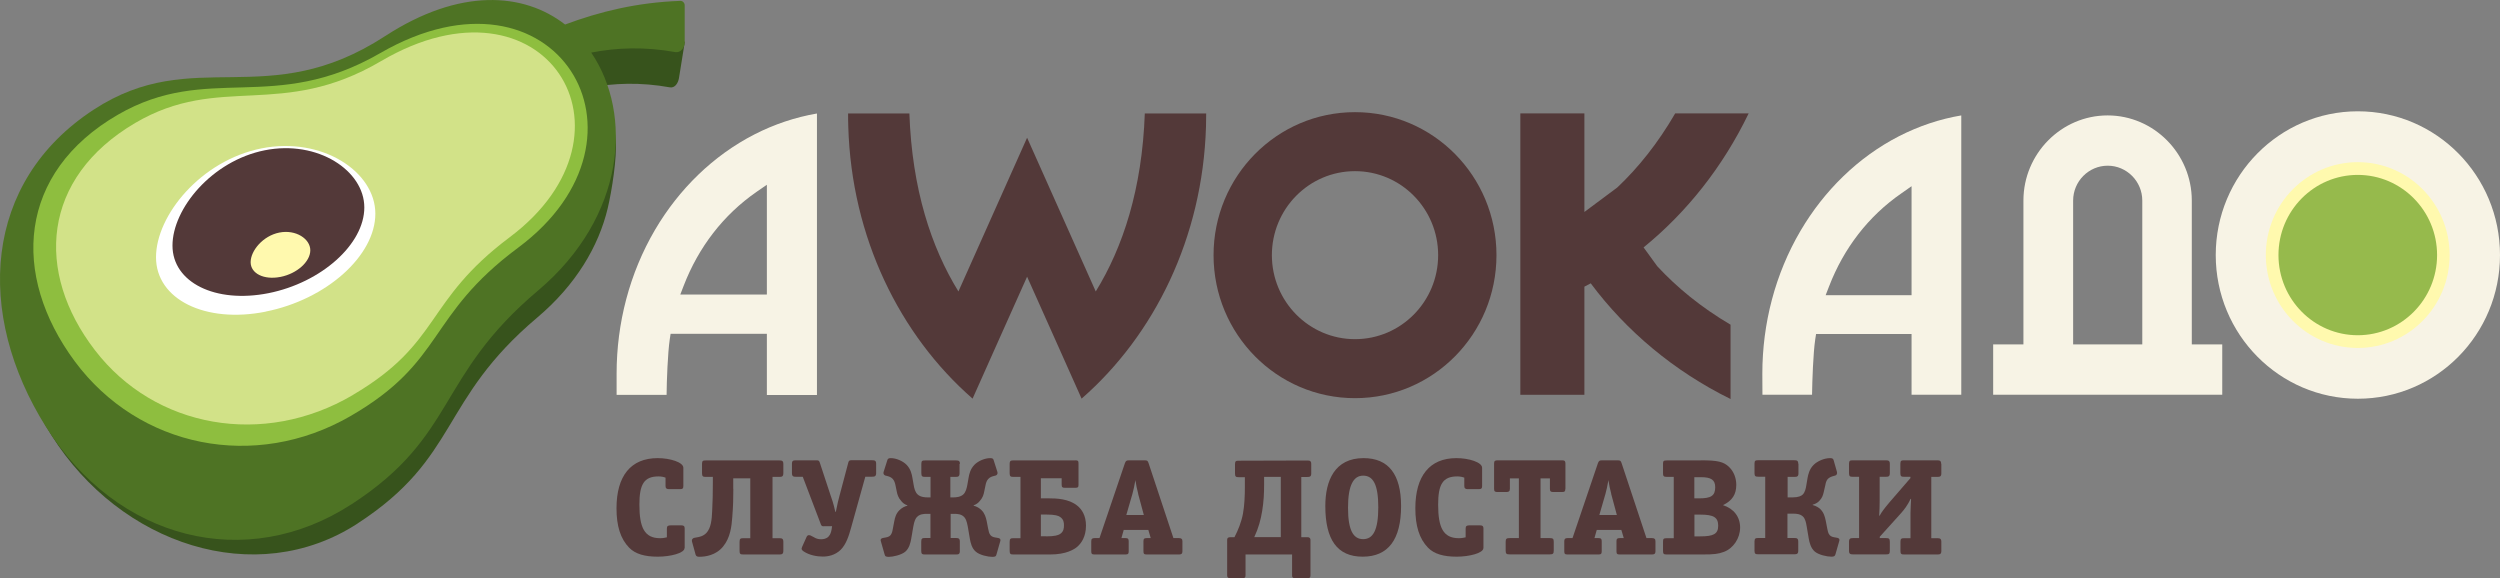 <svg width="173" height="40" viewBox="0 0 173 40" fill="none" xmlns="http://www.w3.org/2000/svg">
<rect x="0" y="0" width="173" height="40" fill="#808080" stroke="none"/>
<g clip-path="url(#clip0_516_16699)">
<path d="M47.367 37.932C47.367 38.27 46.406 38.522 45.518 38.522C44.63 38.522 43.967 38.343 43.536 37.899C42.933 37.276 42.662 36.394 42.662 35.175C42.662 32.928 43.656 31.702 45.511 31.702C46.366 31.702 47.288 31.987 47.288 32.371V33.63C47.288 33.79 47.241 33.849 47.062 33.849H46.294C46.128 33.849 46.055 33.79 46.055 33.63V33.054C45.936 33.008 45.777 32.968 45.565 32.968C44.557 32.968 44.246 33.531 44.246 34.923C44.246 36.507 44.597 37.243 45.677 37.243C45.896 37.243 45.975 37.216 46.148 37.183V36.573C46.148 36.408 46.221 36.355 46.4 36.355H47.155C47.321 36.355 47.38 36.414 47.38 36.573V37.932H47.367Z" fill="#533939"/>
<path d="M50.747 33.829C50.747 34.538 50.734 35.009 50.674 35.778C50.628 36.414 50.542 37.21 50.038 37.819C49.534 38.442 48.785 38.529 48.401 38.529C48.282 38.529 48.176 38.515 48.136 38.383L47.884 37.468C47.851 37.336 47.93 37.243 48.05 37.216L48.196 37.19C48.388 37.157 48.64 37.117 48.871 36.892C49.209 36.54 49.256 35.944 49.282 35.367C49.316 34.631 49.329 34.214 49.329 33.412V33.001H48.845C48.653 33.001 48.58 32.974 48.58 32.749V32.099C48.58 31.881 48.653 31.861 48.845 31.861H53.928C54.107 31.861 54.207 31.887 54.207 32.099V32.749C54.207 32.974 54.107 33.001 53.928 33.001H53.458V37.243H53.928C54.107 37.243 54.207 37.269 54.207 37.495V38.118C54.207 38.343 54.107 38.37 53.928 38.37H51.456C51.238 38.37 51.178 38.343 51.178 38.118V37.495C51.178 37.269 51.251 37.243 51.443 37.243H51.92V33.1H50.74V33.836L50.747 33.829Z" fill="#533939"/>
<path d="M56.997 36.421C56.911 36.421 56.838 36.394 56.805 36.288L55.552 32.994H55.082C54.903 32.994 54.803 32.968 54.803 32.742V32.093C54.803 31.874 54.896 31.854 55.082 31.854H56.533C56.652 31.854 56.692 31.901 56.725 32L57.481 34.293C57.567 34.558 57.64 34.704 57.806 35.42H57.839C57.938 34.89 58.031 34.545 58.104 34.267L58.707 31.993C58.733 31.887 58.793 31.848 58.899 31.848H60.35C60.529 31.848 60.629 31.874 60.629 32.086V32.736C60.629 32.961 60.529 32.988 60.35 32.988H59.88L58.886 36.553C58.74 37.07 58.561 37.66 58.177 38.045C57.779 38.429 57.302 38.515 56.931 38.515C56.52 38.515 56.003 38.416 55.612 38.157C55.479 38.065 55.433 37.998 55.506 37.846L55.817 37.15C55.903 36.971 56.056 37.044 56.109 37.064L56.155 37.09C56.188 37.117 56.241 37.123 56.275 37.15C56.321 37.176 56.361 37.196 56.407 37.223C56.553 37.296 56.685 37.316 56.825 37.316C56.964 37.316 57.176 37.289 57.328 37.137C57.474 36.991 57.52 36.779 57.547 36.633L57.58 36.414H56.99L56.997 36.421Z" fill="#533939"/>
<path d="M66.401 32.099V32.749C66.401 32.974 66.309 33.001 66.123 33.001H65.765V34.419H65.971C66.13 34.419 66.441 34.406 66.647 34.227C66.839 34.061 66.898 33.77 66.938 33.564L67.024 33.074C67.071 32.782 67.157 32.451 67.422 32.172C67.687 31.894 68.164 31.702 68.516 31.702C68.681 31.702 68.734 31.735 68.767 31.861L69.019 32.656C69.059 32.762 69.006 32.875 68.9 32.908L68.767 32.941C68.661 32.968 68.502 33.014 68.383 33.147C68.277 33.266 68.224 33.432 68.191 33.617L68.118 33.968C68.072 34.234 67.999 34.452 67.793 34.678C67.687 34.81 67.555 34.903 67.376 34.969V34.996C67.581 35.042 67.773 35.155 67.926 35.307C68.151 35.533 68.224 35.811 68.277 36.05L68.383 36.6C68.41 36.732 68.443 36.925 68.549 37.044C68.655 37.163 68.827 37.19 68.973 37.21L69.106 37.236C69.212 37.263 69.251 37.342 69.225 37.428L68.96 38.356C68.927 38.502 68.867 38.535 68.661 38.535C68.383 38.535 67.806 38.416 67.535 38.184C67.243 37.945 67.164 37.548 67.117 37.296L66.971 36.441C66.898 36.03 66.806 35.864 66.719 35.778C66.527 35.572 66.242 35.559 66.07 35.559H65.785V37.23H66.143C66.322 37.23 66.421 37.256 66.421 37.481V38.131C66.421 38.35 66.329 38.37 66.143 38.37H64.016C63.823 38.37 63.75 38.343 63.75 38.131V37.481C63.75 37.256 63.823 37.23 64.016 37.23H64.387V35.559H64.102C63.936 35.559 63.644 35.572 63.452 35.778C63.366 35.864 63.273 36.03 63.2 36.441L63.054 37.296C63.008 37.548 62.922 37.945 62.637 38.184C62.359 38.409 61.782 38.535 61.51 38.535C61.305 38.535 61.245 38.502 61.212 38.356L60.947 37.428C60.92 37.342 60.96 37.263 61.066 37.236L61.199 37.21C61.345 37.183 61.51 37.163 61.616 37.044C61.722 36.925 61.762 36.732 61.782 36.6L61.888 36.05C61.934 35.811 62.007 35.533 62.239 35.307C62.398 35.148 62.591 35.042 62.789 34.996V34.969C62.61 34.91 62.478 34.81 62.372 34.678C62.166 34.452 62.093 34.234 62.047 33.968L61.974 33.617C61.941 33.438 61.888 33.266 61.782 33.147C61.663 33.014 61.504 32.968 61.398 32.941L61.265 32.908C61.159 32.875 61.106 32.762 61.146 32.656L61.398 31.861C61.431 31.741 61.484 31.702 61.649 31.702C62.001 31.702 62.478 31.894 62.743 32.172C63.008 32.451 63.094 32.782 63.141 33.074L63.227 33.564C63.26 33.77 63.32 34.055 63.512 34.227C63.717 34.406 64.029 34.419 64.188 34.419H64.393V33.001H64.022C63.83 33.001 63.757 32.974 63.757 32.749V32.099C63.757 31.881 63.83 31.861 64.022 31.861H66.15C66.329 31.861 66.428 31.887 66.428 32.099H66.401Z" fill="#533939"/>
<path d="M74.414 31.854C74.606 31.854 74.633 31.914 74.633 32.073V33.538C74.633 33.697 74.606 33.756 74.414 33.756H73.692C73.533 33.756 73.466 33.723 73.466 33.538V33.094H72.028V34.486H72.578C73.049 34.486 73.957 34.499 74.56 35.002C74.852 35.241 75.15 35.665 75.15 36.374C75.15 37.157 74.812 37.614 74.527 37.852C74.321 38.018 73.791 38.37 72.665 38.37H70.133C69.941 38.37 69.868 38.343 69.868 38.118V37.495C69.868 37.269 69.941 37.243 70.133 37.243H70.617V33.001H70.133C69.941 33.001 69.868 32.974 69.868 32.749V32.099C69.868 31.934 69.907 31.861 70.086 31.861H74.421L74.414 31.854ZM72.386 37.117C73.009 37.117 73.228 37.031 73.347 36.958C73.612 36.792 73.626 36.54 73.626 36.355C73.626 36.169 73.612 35.937 73.347 35.765C73.241 35.692 73.022 35.606 72.399 35.606H72.028V37.11H72.386V37.117Z" fill="#533939"/>
<path d="M81.824 38.151C81.824 38.316 81.751 38.37 81.585 38.37H79.352C79.173 38.37 79.127 38.323 79.127 38.151V37.455C79.127 37.296 79.173 37.236 79.352 37.236H79.63L79.465 36.673H77.761L77.602 37.236H77.881C78.06 37.236 78.106 37.296 78.106 37.455V38.151C78.106 38.316 78.06 38.37 77.881 38.37H75.74C75.561 38.37 75.515 38.323 75.515 38.151V37.455C75.515 37.296 75.574 37.236 75.74 37.236H76.085L77.841 32.06C77.901 31.894 77.947 31.854 78.139 31.854H79.2C79.392 31.854 79.425 31.881 79.485 32.06L81.201 37.236H81.585C81.751 37.236 81.824 37.296 81.824 37.455V38.151ZM78.762 34.161C78.676 33.849 78.616 33.538 78.57 33.226C78.484 33.684 78.437 33.922 78.365 34.174L77.94 35.639H79.153L78.755 34.161H78.762Z" fill="#533939"/>
<path d="M86.191 38.37V39.814C86.191 39.947 86.158 40.007 85.999 40.007H85.111C84.979 40.007 84.919 39.947 84.919 39.814V37.355C84.919 37.256 84.965 37.176 85.111 37.176H85.423C85.674 36.699 85.906 36.123 86.013 35.546C86.118 34.983 86.145 34.26 86.145 33.743V33.021H85.728C85.535 33.021 85.462 32.994 85.462 32.769V32.119C85.462 31.901 85.535 31.881 85.728 31.881L90.46 31.867C90.639 31.867 90.738 31.894 90.738 32.106V32.756C90.738 32.981 90.645 33.007 90.46 33.007H90.049V37.176H90.493C90.658 37.176 90.685 37.296 90.685 37.355V39.814C90.685 39.974 90.625 40.007 90.493 40.007H89.605C89.446 40.007 89.412 39.947 89.412 39.814V38.37H86.191ZM88.63 33.001H87.477V33.471C87.477 34.154 87.451 34.684 87.345 35.347C87.239 35.983 87.093 36.533 86.795 37.17H88.63V33.001Z" fill="#533939"/>
<path d="M94.297 38.522C92.541 38.522 91.712 37.355 91.712 35.016C91.712 33.239 92.375 31.702 94.357 31.702C96.087 31.702 96.955 32.828 96.955 35.016C96.955 37.336 96.067 38.522 94.297 38.522ZM94.33 32.915C93.668 32.915 93.283 33.564 93.283 35.135C93.283 36.706 93.654 37.309 94.33 37.309C95.006 37.309 95.377 36.706 95.377 35.102C95.377 33.498 95.006 32.915 94.33 32.915Z" fill="#533939"/>
<path d="M102.648 37.932C102.648 38.27 101.687 38.522 100.799 38.522C99.911 38.522 99.248 38.343 98.817 37.899C98.214 37.276 97.942 36.394 97.942 35.175C97.942 32.928 98.936 31.702 100.786 31.702C101.641 31.702 102.562 31.987 102.562 32.371V33.63C102.562 33.79 102.515 33.849 102.336 33.849H101.568C101.402 33.849 101.329 33.79 101.329 33.63V33.054C101.21 33.008 101.051 32.968 100.839 32.968C99.831 32.968 99.52 33.531 99.52 34.923C99.52 36.507 99.871 37.243 100.951 37.243C101.17 37.243 101.25 37.216 101.422 37.183V36.573C101.422 36.408 101.495 36.355 101.674 36.355H102.429C102.595 36.355 102.655 36.414 102.655 36.573V37.932H102.648Z" fill="#533939"/>
<path d="M108.321 33.829C108.321 33.995 108.275 34.048 108.102 34.048H107.479C107.314 34.048 107.254 34.002 107.254 33.829V33.107H106.605V37.236H107.241C107.459 37.236 107.519 37.282 107.519 37.488V38.111C107.519 38.316 107.459 38.363 107.241 38.363H104.47C104.265 38.363 104.192 38.33 104.192 38.111V37.488C104.192 37.269 104.265 37.236 104.47 37.236H105.107V33.107H104.484V33.829C104.484 34.008 104.398 34.048 104.232 34.048H103.629C103.463 34.048 103.39 34.015 103.39 33.829V32.073C103.39 31.894 103.463 31.854 103.629 31.854H108.109C108.275 31.854 108.328 31.914 108.328 32.073V33.829H108.321Z" fill="#533939"/>
<path d="M114.558 38.151C114.558 38.316 114.485 38.37 114.319 38.37H112.085C111.906 38.37 111.86 38.323 111.86 38.151V37.455C111.86 37.296 111.906 37.236 112.085 37.236H112.364L112.198 36.673H110.495L110.336 37.236H110.614C110.793 37.236 110.839 37.296 110.839 37.455V38.151C110.839 38.316 110.793 38.37 110.614 38.37H108.473C108.294 38.37 108.248 38.323 108.248 38.151V37.455C108.248 37.296 108.308 37.236 108.473 37.236H108.818L110.574 32.06C110.634 31.894 110.68 31.854 110.873 31.854H111.933C112.125 31.854 112.158 31.881 112.218 32.06L113.935 37.236H114.319C114.485 37.236 114.558 37.296 114.558 37.455V38.151ZM111.496 34.161C111.409 33.849 111.35 33.538 111.303 33.226C111.217 33.684 111.171 33.922 111.098 34.174L110.674 35.639H111.887L111.489 34.161H111.496Z" fill="#533939"/>
<path d="M117.706 31.854C118.859 31.854 119.276 31.947 119.661 32.325C119.972 32.623 120.151 33.08 120.151 33.551C120.151 34.214 119.873 34.645 119.23 34.956C119.972 35.195 120.416 35.758 120.416 36.507C120.416 37.256 119.939 37.952 119.29 38.191C118.892 38.336 118.627 38.37 117.785 38.37H115.346C115.121 38.37 115.081 38.323 115.081 38.118V37.495C115.081 37.289 115.114 37.243 115.346 37.243H115.823V33.001H115.346C115.121 33.001 115.081 32.941 115.081 32.749V32.099C115.081 31.907 115.114 31.861 115.346 31.861H117.699L117.706 31.854ZM117.586 34.486C118.382 34.486 118.693 34.32 118.693 33.717C118.693 33.2 118.401 33.021 117.706 33.021H117.248V34.486H117.586ZM117.659 37.117C118.561 37.117 118.899 36.958 118.899 36.381C118.899 35.804 118.587 35.612 117.672 35.612H117.255V37.117H117.666H117.659Z" fill="#533939"/>
<path d="M124.453 32.099V32.749C124.453 32.974 124.36 33.001 124.174 33.001H123.704V34.419H124.062C124.459 34.419 124.652 34.313 124.744 34.227C124.91 34.068 124.963 33.796 124.996 33.591L125.089 33.041C125.129 32.835 125.208 32.464 125.5 32.172C125.765 31.907 126.242 31.702 126.64 31.702C126.786 31.702 126.859 31.728 126.892 31.861L127.117 32.656C127.15 32.789 127.09 32.882 126.998 32.908L126.878 32.941C126.746 32.974 126.58 33.041 126.481 33.147C126.375 33.266 126.335 33.445 126.315 33.564L126.196 34.081C126.149 34.273 126.09 34.466 125.898 34.658C125.765 34.804 125.606 34.877 125.44 34.923V34.95C125.679 35.009 125.858 35.128 125.97 35.234C126.209 35.473 126.282 35.751 126.342 36.036L126.448 36.587C126.474 36.719 126.507 36.911 126.613 37.031C126.719 37.15 126.892 37.176 127.031 37.196L127.163 37.223C127.269 37.249 127.309 37.329 127.283 37.415L127.018 38.343C126.978 38.489 126.918 38.522 126.726 38.522C126.434 38.522 125.864 38.403 125.586 38.171C125.301 37.932 125.215 37.534 125.168 37.282L125.023 36.428C124.976 36.162 124.93 35.91 124.771 35.751C124.579 35.559 124.28 35.546 124.121 35.546H123.691V37.23H124.161C124.34 37.23 124.439 37.256 124.439 37.481V38.104C124.439 38.33 124.347 38.356 124.161 38.356H121.676C121.484 38.356 121.411 38.33 121.411 38.104V37.481C121.411 37.256 121.484 37.23 121.676 37.23H122.153V32.988H121.676C121.484 32.988 121.411 32.961 121.411 32.736V32.086C121.411 31.867 121.484 31.848 121.676 31.848H124.161C124.34 31.848 124.439 31.874 124.439 32.086L124.453 32.099Z" fill="#533939"/>
<path d="M134.341 32.099V32.749C134.341 32.974 134.248 33.001 134.063 33.001H133.645V37.243H134.063C134.242 37.243 134.341 37.269 134.341 37.495V38.118C134.341 38.343 134.248 38.37 134.063 38.37H131.79C131.571 38.37 131.511 38.343 131.511 38.118V37.495C131.511 37.269 131.584 37.243 131.776 37.243H132.207V35.5C132.207 35.234 132.234 34.804 132.247 34.525H132.207C132.028 34.943 131.737 35.307 131.544 35.52L130.08 37.143V37.236H130.51C130.703 37.236 130.776 37.263 130.776 37.488V38.124C130.776 38.343 130.703 38.363 130.51 38.363H128.231C128.052 38.363 127.952 38.336 127.952 38.124V37.488C127.952 37.263 128.052 37.236 128.231 37.236H128.648V32.994H128.217C128.025 32.994 127.952 32.968 127.952 32.742V32.093C127.952 31.874 128.025 31.854 128.217 31.854H130.497C130.676 31.854 130.776 31.881 130.776 32.093V32.742C130.776 32.968 130.683 32.994 130.497 32.994H130.073V34.664C130.073 35.049 130.06 35.327 130.04 35.685H130.073C130.192 35.46 130.365 35.215 130.795 34.711L132.2 33.087V32.994H131.77C131.577 32.994 131.505 32.968 131.505 32.742V32.093C131.505 31.874 131.577 31.854 131.77 31.854H134.05C134.228 31.854 134.328 31.881 134.328 32.093L134.341 32.099Z" fill="#533939"/>
<path d="M143.467 23.834H148.246V13.879C148.246 12.553 147.172 11.466 145.853 11.466C144.534 11.466 143.461 12.553 143.461 13.879V23.834H143.467ZM153.78 23.834V27.314H137.927V23.834H140.021V13.879C140.021 10.638 142.646 7.987 145.847 7.987C149.048 7.987 151.672 10.638 151.672 13.879V23.834H153.773H153.78Z" fill="#F7F3E5"/>
<path d="M83.461 7.854H79.22C79.034 13.077 77.709 17.113 75.826 20.169L71.075 9.531L66.323 20.169C64.44 17.113 63.115 13.084 62.929 7.854H58.688C58.688 8.159 58.688 8.464 58.701 8.769C58.926 16.431 62.26 23.185 67.303 27.586L69.066 23.636L71.075 19.148L73.083 23.636L74.846 27.586C79.889 23.185 83.223 16.431 83.455 8.769C83.461 8.464 83.468 8.159 83.468 7.854" fill="#533939"/>
<path d="M93.767 23.47C90.592 23.47 88.014 20.865 88.014 17.657C88.014 14.449 90.586 11.844 93.767 11.844C96.948 11.844 99.52 14.449 99.52 17.657C99.52 20.865 96.948 23.47 93.767 23.47ZM93.767 7.761C88.359 7.761 83.978 12.189 83.978 17.657C83.978 23.125 88.359 27.553 93.767 27.553C99.175 27.553 103.556 23.125 103.556 17.657C103.556 12.189 99.175 7.761 93.767 7.761Z" fill="#533939"/>
<path d="M114.684 18.426L113.736 17.12C116.705 14.707 119.217 11.559 121.007 7.848H115.923C114.724 9.915 113.365 11.606 111.92 12.971L109.64 14.668V7.848H105.207V27.321H109.64V19.838C109.786 19.758 109.932 19.685 110.078 19.606C112.53 22.893 115.824 25.677 119.754 27.612V22.469C117.706 21.263 116.036 19.884 114.684 18.426Z" fill="#533939"/>
<path d="M126.574 19.811C127.588 17.186 129.284 14.959 131.591 13.369L132.28 12.885V20.427H126.335L126.574 19.811ZM121.961 27.314H125.394C125.407 26.36 125.473 24.437 125.613 23.496L125.672 23.112H132.28V27.314H135.72V7.987C134.222 8.239 132.777 8.729 131.425 9.418C128.575 10.877 126.229 13.196 124.599 15.967C122.842 18.956 121.954 22.389 121.954 25.863C121.954 26.021 121.954 27.155 121.961 27.314Z" fill="#F7F3E5"/>
<path d="M163.164 11.221C166.677 11.221 169.527 14.098 169.527 17.65C169.527 21.203 166.684 24.079 163.164 24.079C159.645 24.079 156.802 21.203 156.802 17.65C156.802 14.098 159.652 11.221 163.164 11.221ZM163.164 7.702C168.599 7.702 173 12.156 173 17.65C173 23.145 168.599 27.592 163.164 27.592C157.73 27.592 153.329 23.138 153.329 17.65C153.329 12.162 157.736 7.702 163.164 7.702Z" fill="#F7F3E5"/>
<path d="M163.158 11.221C166.671 11.221 169.514 14.098 169.514 17.65C169.514 21.203 166.671 24.079 163.158 24.079C159.645 24.079 156.795 21.196 156.795 17.65C156.795 14.104 159.639 11.221 163.158 11.221Z" fill="#FFF9AE"/>
<path d="M163.158 12.103C166.187 12.103 168.646 14.588 168.646 17.65C168.646 20.712 166.187 23.198 163.158 23.198C160.129 23.198 157.67 20.712 157.67 17.65C157.67 14.588 160.129 12.103 163.158 12.103Z" fill="#96BA4C"/>
<path d="M47.314 19.765C48.335 17.12 50.045 14.873 52.365 13.269L53.067 12.785V20.381H47.076L47.314 19.765ZM42.669 27.327H46.128C46.135 26.366 46.208 24.431 46.347 23.483L46.406 23.099H53.067V27.334H56.533V7.854C55.029 8.113 53.571 8.603 52.212 9.299C49.336 10.771 46.976 13.104 45.333 15.894C43.563 18.91 42.669 22.363 42.669 25.863C42.669 26.021 42.669 27.162 42.669 27.321" fill="#F7F3E5"/>
<path d="M24.754 36.222C17.695 40.815 8.317 37.687 3.572 30.137C-1.173 22.588 0.126 14.707 7.549 9.882C14.236 5.528 19.101 10.114 26.981 4.984C31.958 1.75 36.226 2.061 38.996 4.209C41.31 3.347 43.808 2.731 46.691 2.631C46.85 2.625 47.414 2.784 47.38 2.949L46.983 5.415C46.923 5.76 46.698 6.104 46.36 6.045C44.325 5.68 42.476 5.74 40.74 6.078C41.654 7.417 42.476 7.973 42.609 9.743C42.701 10.896 42.343 13.196 42.052 14.422C41.422 17.041 39.865 19.705 37.181 21.972C30.367 27.718 31.806 31.636 24.747 36.222" fill="#37531C"/>
<path d="M24.343 34.883C17.026 39.642 8.105 37.369 3.181 29.541C-1.737 21.713 -1.193 12.58 6.502 7.576C13.441 3.062 18.478 7.814 26.649 2.499C31.812 -0.855 36.233 -0.53 39.103 1.697C41.502 0.802 44.093 0.166 47.082 0.06C47.248 0.06 47.381 0.199 47.381 0.371V2.949C47.381 3.307 47.089 3.665 46.738 3.606C44.63 3.228 42.708 3.287 40.912 3.639C43.802 7.887 43.298 14.992 37.221 20.116C30.155 26.075 31.653 30.131 24.336 34.89" fill="#4E7324"/>
<path d="M24.244 28.799C17.649 32.603 9.617 30.993 5.176 25.008C0.742 19.022 1.233 11.944 8.165 7.934C14.415 4.328 18.955 7.927 26.318 3.672C38.433 -3.321 46.181 9.465 35.855 17.14C29.486 21.872 30.838 24.994 24.244 28.799Z" fill="#8EBE3F"/>
<path d="M24.409 27.34C18.245 30.966 10.717 29.64 6.568 24.232C2.412 18.83 2.876 12.315 9.365 8.504C15.217 5.07 19.465 8.285 26.358 4.235C37.691 -2.419 44.941 9.16 35.278 16.411C29.32 20.878 30.579 23.715 24.409 27.334" fill="#D2E288"/>
<path d="M18.385 21.567C14.196 22.403 10.796 20.712 10.796 17.803C10.796 14.893 13.911 11.102 18.1 10.267C22.289 9.438 25.974 11.877 25.974 14.787C25.974 17.697 22.58 20.732 18.385 21.561" fill="white"/>
<path d="M18.577 20.288C14.905 21.017 11.936 19.546 11.936 16.994C11.936 14.442 14.66 11.128 18.325 10.399C21.997 9.67 25.211 11.811 25.211 14.356C25.211 16.901 22.235 19.559 18.577 20.288Z" fill="#533939"/>
<path d="M19.405 19.162C18.265 19.387 17.344 18.93 17.344 18.141C17.344 17.352 18.193 16.318 19.332 16.093C20.473 15.867 21.473 16.53 21.473 17.319C21.473 18.108 20.552 18.936 19.412 19.162" fill="#FFF9AE"/>
</g>
<defs>
<clipPath id="clip0_516_16699">
<rect width="173" height="40" fill="white"/>
</clipPath>
</defs>
</svg>
